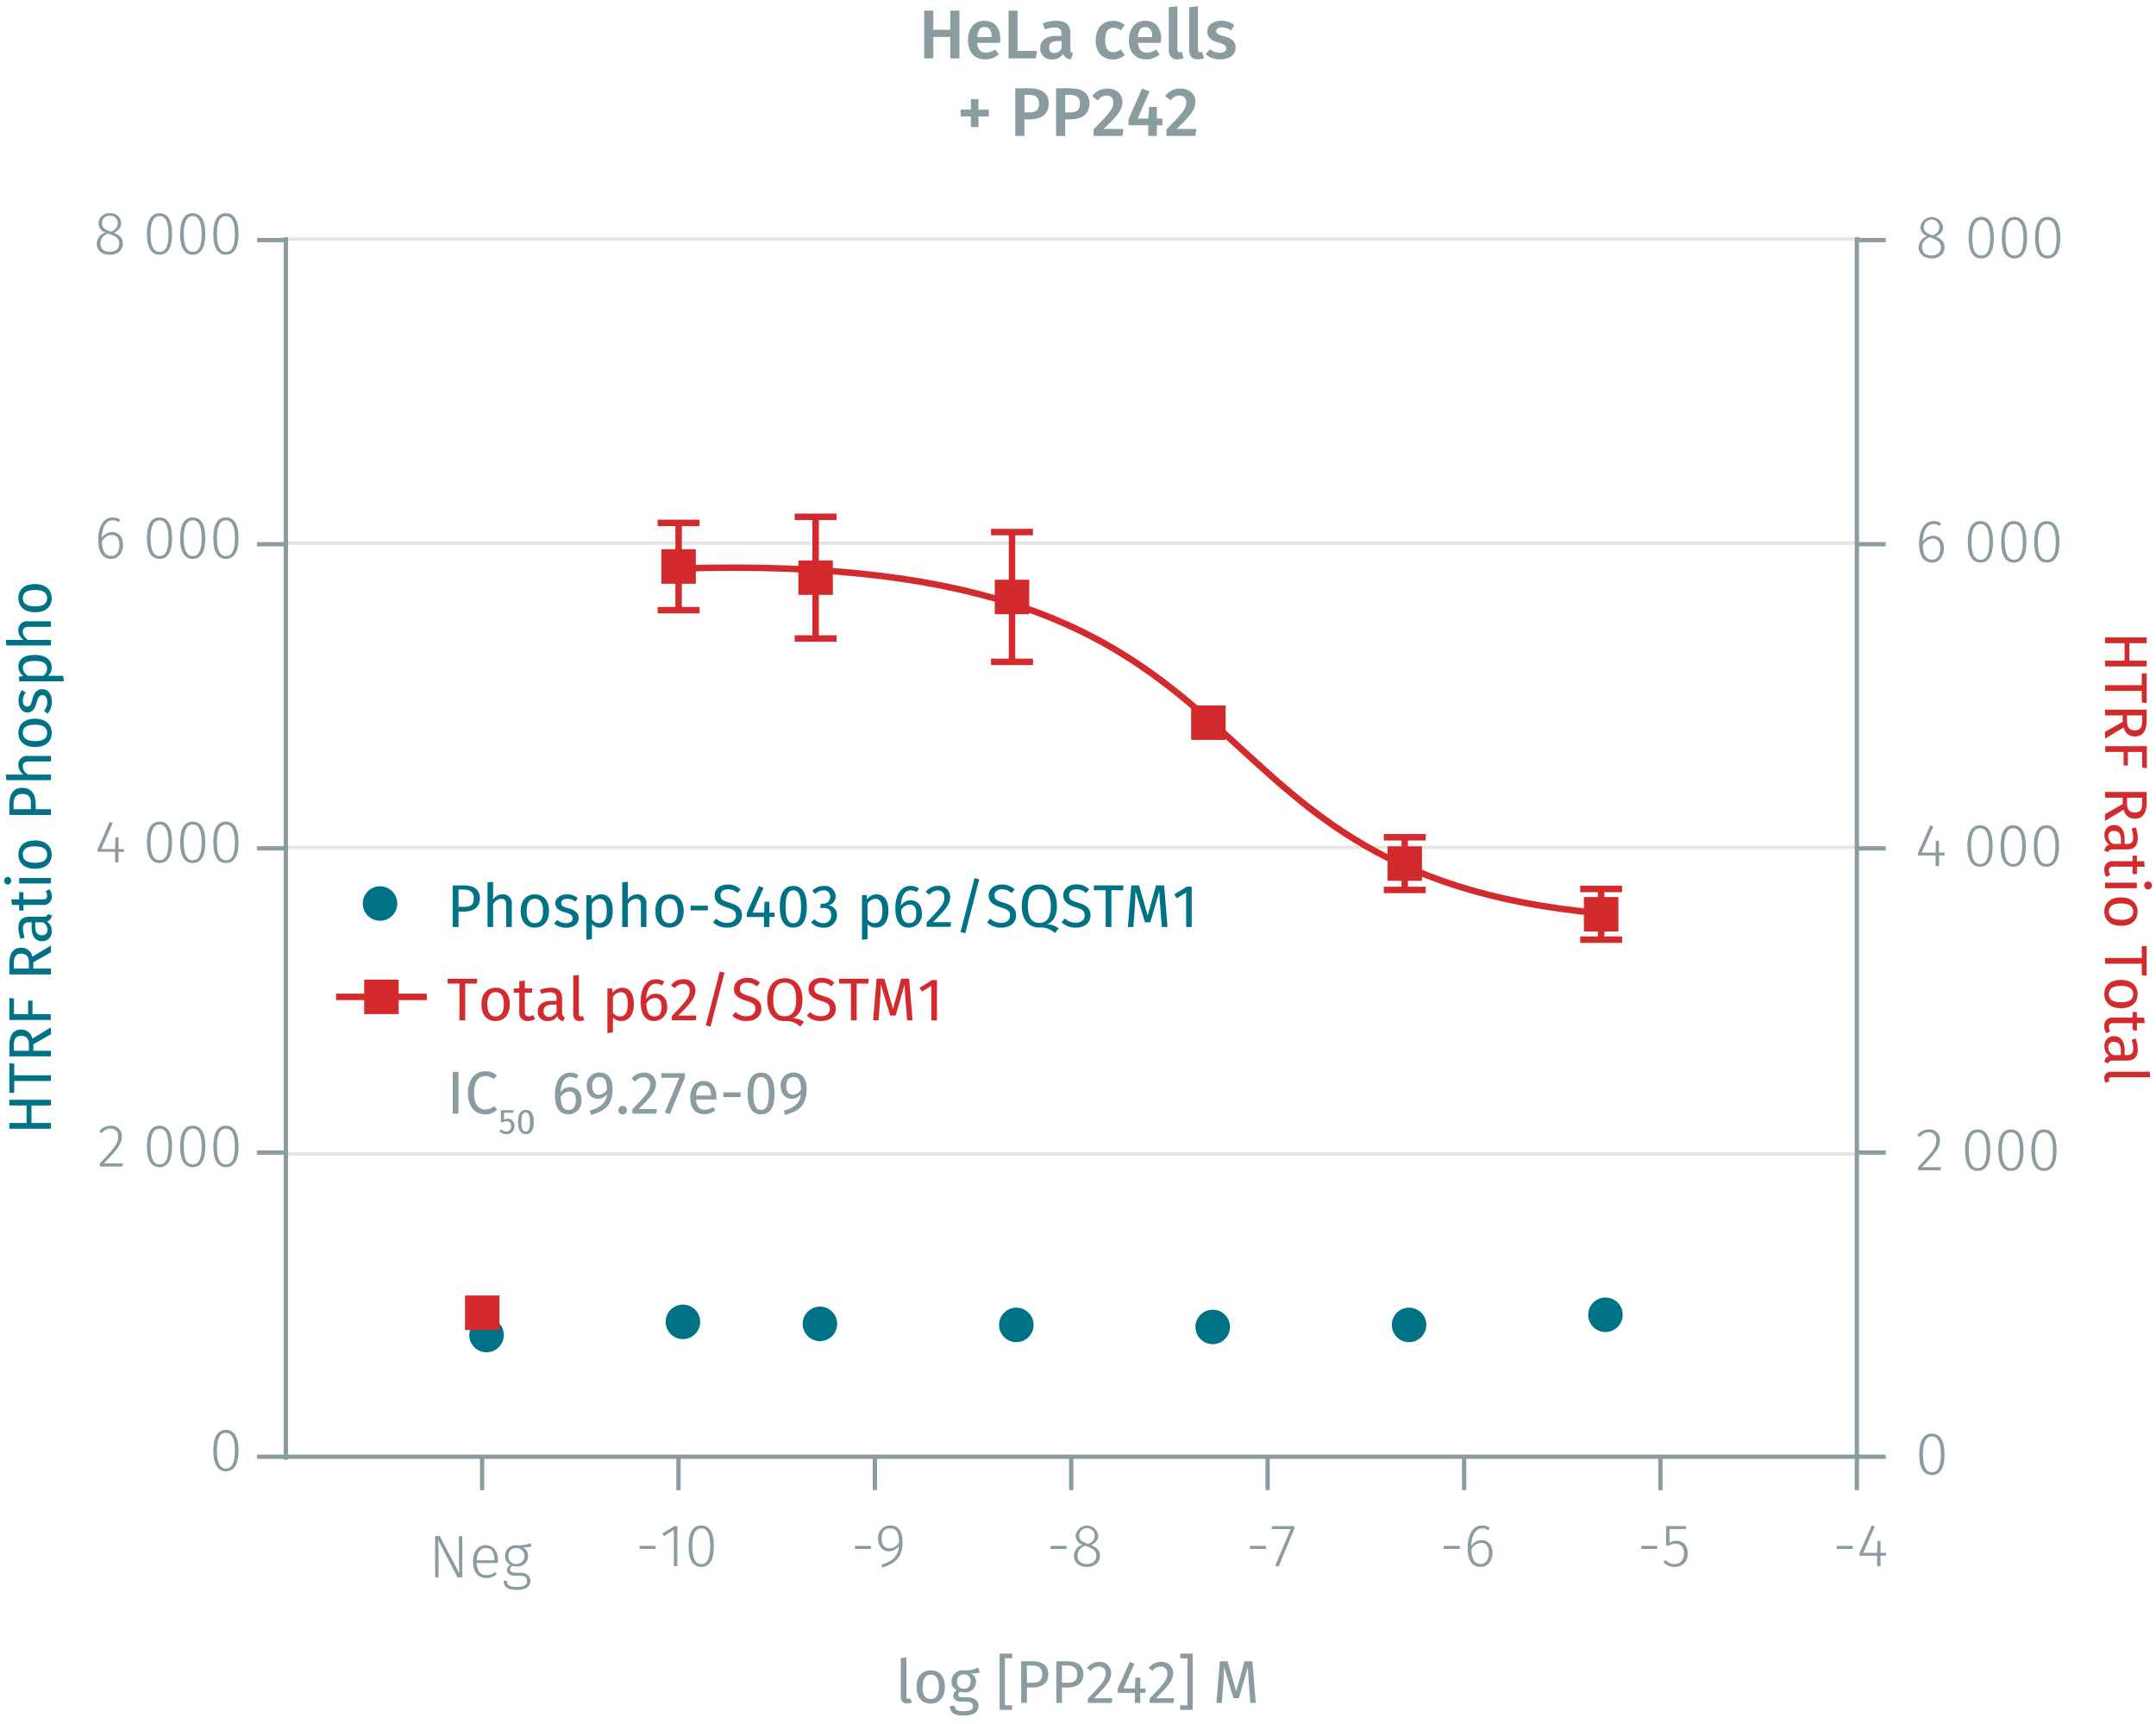 <svg id="Calque_1" data-name="Calque 1" xmlns="http://www.w3.org/2000/svg" xmlns:xlink="http://www.w3.org/1999/xlink" viewBox="0 0 500.05 399.84"><defs><symbol id="_9-dark-red-square" data-name="9-dark-red-square" viewBox="0 0 8 8"><polyline points="0 0 0 8 8 8 8 0 0 0" fill="#d32a2e" fill-rule="evenodd"/></symbol><symbol id="_1-deep-blue-circle" data-name="1-deep-blue-circle" viewBox="0 0 8 8"><path d="M8,4A4,4,0,0,1,4,8,4,4,0,1,1,8,4" fill="#007286" fill-rule="evenodd"/></symbol></defs><title>assay-validation</title><line x1="65.83" y1="267.61" x2="430.27" y2="267.61" fill="none" stroke="#e5e5e5" stroke-miterlimit="10" stroke-width="0.75"/><line x1="65.83" y1="196.5" x2="430.27" y2="196.5" fill="none" stroke="#e5e5e5" stroke-miterlimit="10" stroke-width="0.75"/><line x1="65.83" y1="125.98" x2="430.27" y2="125.98" fill="none" stroke="#e5e5e5" stroke-miterlimit="10" stroke-width="0.75"/><line x1="65.83" y1="55.46" x2="430.27" y2="55.46" fill="none" stroke="#e5e5e5" stroke-miterlimit="10" stroke-width="0.75"/><path d="M152.06,358.53v.7h-3.71v-.7Z" fill="#8b9ca0"/><path d="M156.29,363.26v-8.42l-2.3,1.43-.38-.6,2.79-1.73h.7v9.32Z" fill="#8b9ca0"/><path d="M165.57,358.61c0,3.15-1,4.8-2.93,4.8s-2.93-1.66-2.93-4.81,1-4.81,2.93-4.81S165.57,355.44,165.57,358.61Zm-5,0c0,2.87.75,4.14,2.09,4.14s2.07-1.26,2.07-4.13-.72-4.15-2.07-4.15S160.55,355.72,160.55,358.6Z" fill="#8b9ca0"/><path d="M202,358.53v.7h-3.71v-.7Z" fill="#8b9ca0"/><path d="M209.32,357.54c0,3.69-1.59,5-4.68,6l-.21-.63c2.43-.75,3.93-1.94,4.07-4.42a2.76,2.76,0,0,1-2.3,1.31c-1.44,0-2.54-1.13-2.54-3a2.8,2.8,0,0,1,2.83-3C208.43,353.79,209.32,355.23,209.32,357.54Zm-.82.17c0-2.2-.58-3.25-2-3.25s-2,.86-2,2.4.73,2.25,1.84,2.25A2.58,2.58,0,0,0,208.5,357.71Z" fill="#8b9ca0"/><path d="M247.38,358.53v.7h-3.71v-.7Z" fill="#8b9ca0"/><path d="M255.12,360.84c0,1.55-1.26,2.57-3.05,2.57s-3-1.05-3-2.56a2.73,2.73,0,0,1,2-2.59,2.2,2.2,0,0,1-1.59-2.14,2.65,2.65,0,0,1,5.25,0c0,1-.55,1.64-1.68,2.23C254.44,358.89,255.12,359.59,255.12,360.84Zm-.85,0c0-1.14-.61-1.6-2.08-2.15l-.47-.18a2.36,2.36,0,0,0-1.8,2.34c0,1.22.87,1.88,2.16,1.88S254.27,362,254.27,360.84Zm-2.26-2.9.44.15c1-.55,1.47-1.09,1.47-2a1.82,1.82,0,0,0-3.63,0C250.29,357,250.77,357.47,252,357.94Z" fill="#8b9ca0"/><path d="M293.63,358.53v.7h-3.71v-.7Z" fill="#8b9ca0"/><path d="M296.53,363.37l-.76-.25,3.59-8.49H295v-.69h5.2v.64Z" fill="#8b9ca0"/><path d="M338.57,358.53v.7h-3.71v-.7Z" fill="#8b9ca0"/><path d="M346.15,360.12c0,2.05-1.18,3.29-2.75,3.29-2.17,0-3-1.9-3-4.35,0-3.25,1.28-5.27,3.37-5.27a2.88,2.88,0,0,1,1.73.55l-.35.56a2.47,2.47,0,0,0-1.4-.44c-1.55,0-2.46,1.71-2.52,4.11a2.85,2.85,0,0,1,2.4-1.38C345,357.19,346.15,358.13,346.15,360.12Zm-.83,0c0-1.62-.76-2.28-1.77-2.28a2.68,2.68,0,0,0-2.28,1.54c.06,2.07.64,3.33,2.13,3.33C344.66,362.74,345.32,361.66,345.32,360.15Z" fill="#8b9ca0"/><path d="M384.37,358.53v.7h-3.71v-.7Z" fill="#8b9ca0"/><path d="M387.21,354.62v3.18a3.1,3.1,0,0,1,1.6-.44c1.6,0,2.62,1.09,2.62,2.9a2.91,2.91,0,0,1-3,3.15,3.45,3.45,0,0,1-2.63-1.12l.52-.49a2.65,2.65,0,0,0,2.11.93c1.32,0,2.15-1,2.15-2.48s-.82-2.23-1.95-2.23a2.82,2.82,0,0,0-1.56.45h-.64v-4.53h4.69l-.12.68Z" fill="#8b9ca0"/><path d="M429.7,358.53v.7H426v-.7Z" fill="#8b9ca0"/><path d="M436.16,360.81v2.45h-.8v-2.45h-4.08v-.6l2.85-6.42.68.28-2.66,6.07h3.21l.1-2.74h.7v2.74h1.26v.67Z" fill="#8b9ca0"/><path d="M430.67,337.85v7.76m-45.55-7.76v7.76m-45.54-7.76v7.76M294,337.85v7.76m-45.55-7.76v7.76m-45.54-7.76v7.76m-45.55-7.76v7.76m-45.54-7.76v7.76m-46.16-7.76H431.28" fill="none" stroke="#8b9ca0" stroke-miterlimit="10"/><path d="M55.32,336.44c0,3.15-1,4.8-2.92,4.8s-2.93-1.66-2.93-4.82,1-4.8,2.93-4.8S55.32,333.27,55.32,336.44Zm-5,0c0,2.88.74,4.15,2.09,4.15s2.07-1.26,2.07-4.13-.73-4.15-2.07-4.15S50.31,333.55,50.31,336.42Z" fill="#8b9ca0"/><path d="M28.25,263.53c0,1.85-1,3-4.16,6.3H28.5l-.11.72H23.14v-.69c3.46-3.68,4.27-4.65,4.27-6.29a1.68,1.68,0,0,0-1.77-1.81,2.51,2.51,0,0,0-2.07,1.07l-.58-.42a3.27,3.27,0,0,1,2.69-1.33A2.38,2.38,0,0,1,28.25,263.53Z" fill="#8b9ca0"/><path d="M39.92,265.9c0,3.15-1,4.8-2.92,4.8s-2.93-1.67-2.93-4.82,1-4.8,2.93-4.8S39.92,262.73,39.92,265.9Zm-5,0c0,2.87.74,4.15,2.09,4.15s2.07-1.26,2.07-4.13-.73-4.15-2.07-4.15S34.91,263,34.91,265.88Z" fill="#8b9ca0"/><path d="M47.62,265.9c0,3.15-1,4.8-2.92,4.8s-2.93-1.67-2.93-4.82,1-4.8,2.93-4.8S47.62,262.73,47.62,265.9Zm-5,0c0,2.87.74,4.15,2.09,4.15s2.07-1.26,2.07-4.13-.73-4.15-2.07-4.15S42.61,263,42.61,265.88Z" fill="#8b9ca0"/><path d="M55.32,265.9c0,3.15-1,4.8-2.92,4.8s-2.93-1.67-2.93-4.82,1-4.8,2.93-4.8S55.32,262.73,55.32,265.9Zm-5,0c0,2.87.74,4.15,2.09,4.15s2.07-1.26,2.07-4.13-.73-4.15-2.07-4.15S50.31,263,50.31,265.88Z" fill="#8b9ca0"/><path d="M27.49,197.55V200h-.8v-2.46H22.62V197l2.84-6.41.69.28-2.66,6.06h3.2l.1-2.73h.7v2.73h1.26v.67Z" fill="#8b9ca0"/><path d="M39.92,195.36c0,3.15-1,4.8-2.92,4.8s-2.93-1.67-2.93-4.82,1-4.8,2.93-4.8S39.92,192.19,39.92,195.36Zm-5,0c0,2.87.74,4.15,2.09,4.15s2.07-1.26,2.07-4.13-.73-4.15-2.07-4.15S34.91,192.47,34.91,195.34Z" fill="#8b9ca0"/><path d="M47.62,195.36c0,3.15-1,4.8-2.92,4.8s-2.93-1.67-2.93-4.82,1-4.8,2.93-4.8S47.62,192.19,47.62,195.36Zm-5,0c0,2.87.74,4.15,2.09,4.15s2.07-1.26,2.07-4.13-.73-4.15-2.07-4.15S42.61,192.47,42.61,195.34Z" fill="#8b9ca0"/><path d="M55.32,195.36c0,3.15-1,4.8-2.92,4.8s-2.93-1.67-2.93-4.82,1-4.8,2.93-4.8S55.32,192.19,55.32,195.36Zm-5,0c0,2.87.74,4.15,2.09,4.15s2.07-1.26,2.07-4.13-.73-4.15-2.07-4.15S50.31,192.47,50.31,195.34Z" fill="#8b9ca0"/><path d="M28.53,126.33c0,2-1.18,3.29-2.75,3.29-2.17,0-3-1.91-3-4.36,0-3.25,1.27-5.27,3.36-5.27a2.91,2.91,0,0,1,1.74.55l-.35.56a2.49,2.49,0,0,0-1.4-.43c-1.56,0-2.47,1.71-2.53,4.1a2.87,2.87,0,0,1,2.4-1.37C27.39,123.4,28.53,124.34,28.53,126.33Zm-.83,0c0-1.62-.75-2.28-1.76-2.28a2.71,2.71,0,0,0-2.29,1.54c.06,2.07.65,3.34,2.13,3.34C27,129,27.7,127.87,27.7,126.35Z" fill="#8b9ca0"/><path d="M39.92,124.81c0,3.15-1,4.81-2.92,4.81s-2.93-1.67-2.93-4.82S35.08,120,37,120,39.92,121.65,39.92,124.81Zm-5,0c0,2.87.74,4.15,2.09,4.15s2.07-1.27,2.07-4.14-.73-4.14-2.07-4.14S34.91,121.93,34.91,124.8Z" fill="#8b9ca0"/><path d="M47.62,124.81c0,3.15-1,4.81-2.92,4.81s-2.93-1.67-2.93-4.82,1-4.81,2.93-4.81S47.62,121.65,47.62,124.81Zm-5,0c0,2.87.74,4.15,2.09,4.15s2.07-1.27,2.07-4.14-.73-4.14-2.07-4.14S42.61,121.93,42.61,124.8Z" fill="#8b9ca0"/><path d="M55.32,124.81c0,3.15-1,4.81-2.92,4.81s-2.93-1.67-2.93-4.82,1-4.81,2.93-4.81S55.32,121.65,55.32,124.81Zm-5,0c0,2.87.74,4.15,2.09,4.15s2.07-1.27,2.07-4.14-.73-4.14-2.07-4.14S50.31,121.93,50.31,124.8Z" fill="#8b9ca0"/><path d="M28.5,56.5c0,1.55-1.26,2.58-3.05,2.58s-3-1-3-2.57a2.74,2.74,0,0,1,2-2.59,2.2,2.2,0,0,1-1.59-2.14,2.41,2.41,0,0,1,2.61-2.33,2.39,2.39,0,0,1,2.64,2.31c0,1-.55,1.64-1.68,2.23C27.81,54.55,28.5,55.25,28.5,56.5Zm-.85,0c0-1.14-.61-1.6-2.08-2.14l-.47-.19a2.36,2.36,0,0,0-1.8,2.34c0,1.22.87,1.88,2.16,1.88S27.65,57.7,27.65,56.5Zm-2.26-2.9.43.15c1-.54,1.48-1.09,1.48-2a1.64,1.64,0,0,0-1.83-1.69,1.64,1.64,0,0,0-1.8,1.69C23.67,52.7,24.14,53.14,25.39,53.6Z" fill="#8b9ca0"/><path d="M39.92,54.27c0,3.15-1,4.81-2.92,4.81s-2.93-1.67-2.93-4.82,1-4.81,2.93-4.81S39.92,51.11,39.92,54.27Zm-5,0c0,2.87.74,4.14,2.09,4.14s2.07-1.26,2.07-4.13-.73-4.15-2.07-4.15S34.91,51.39,34.91,54.26Z" fill="#8b9ca0"/><path d="M47.62,54.27c0,3.15-1,4.81-2.92,4.81s-2.93-1.67-2.93-4.82,1-4.81,2.93-4.81S47.62,51.11,47.62,54.27Zm-5,0c0,2.87.74,4.14,2.09,4.14s2.07-1.26,2.07-4.13S46,50.12,44.7,50.12,42.61,51.39,42.61,54.26Z" fill="#8b9ca0"/><path d="M55.32,54.27c0,3.15-1,4.81-2.92,4.81s-2.93-1.67-2.93-4.82,1-4.81,2.93-4.81S55.32,51.11,55.32,54.27Zm-5,0c0,2.87.74,4.14,2.09,4.14s2.07-1.26,2.07-4.13-.73-4.15-2.07-4.15S50.31,51.39,50.31,54.26Z" fill="#8b9ca0"/><path d="M66.3,55.68H59.62m6.68,70.54H59.62m6.68,70.54H59.62m6.68,70.55H59.62m6.68,70.54H59.62m6.68.7V55" fill="none" stroke="#8b9ca0" stroke-miterlimit="10"/><path d="M451,337.3c0,3.15-1,4.8-2.93,4.8s-2.93-1.66-2.93-4.82,1-4.8,2.93-4.8S451,334.13,451,337.3Zm-5,0c0,2.88.75,4.15,2.09,4.15s2.07-1.26,2.07-4.13-.72-4.15-2.07-4.15S446,334.41,446,337.28Z" fill="#8b9ca0"/><path d="M449.94,264.39c0,1.85-1,3-4.16,6.3h4.41l-.11.72h-5.25v-.69c3.46-3.68,4.27-4.65,4.27-6.29a1.68,1.68,0,0,0-1.76-1.81,2.52,2.52,0,0,0-2.08,1.07l-.57-.42a3.26,3.26,0,0,1,2.69-1.33A2.37,2.37,0,0,1,449.94,264.39Z" fill="#8b9ca0"/><path d="M461.62,266.76c0,3.15-1,4.8-2.93,4.8s-2.93-1.66-2.93-4.82,1-4.8,2.93-4.8S461.62,263.59,461.62,266.76Zm-5,0c0,2.88.75,4.15,2.09,4.15s2.07-1.26,2.07-4.13-.72-4.15-2.07-4.15S456.6,263.87,456.6,266.74Z" fill="#8b9ca0"/><path d="M469.32,266.76c0,3.15-1,4.8-2.93,4.8s-2.93-1.66-2.93-4.82,1-4.8,2.93-4.8S469.32,263.59,469.32,266.76Zm-5,0c0,2.88.75,4.15,2.09,4.15s2.07-1.26,2.07-4.13-.72-4.15-2.07-4.15S464.3,263.87,464.3,266.74Z" fill="#8b9ca0"/><path d="M477,266.76c0,3.15-1,4.8-2.93,4.8s-2.93-1.66-2.93-4.82,1-4.8,2.93-4.8S477,263.59,477,266.76Zm-5,0c0,2.88.75,4.15,2.09,4.15s2.07-1.26,2.07-4.13-.72-4.15-2.07-4.15S472,263.87,472,266.74Z" fill="#8b9ca0"/><path d="M449.73,198.41v2.46h-.79v-2.46h-4.08v-.6l2.84-6.41.69.28-2.66,6.06h3.21L449,195h.7v2.73H451v.67Z" fill="#8b9ca0"/><path d="M462.17,196.22c0,3.15-1,4.8-2.93,4.8s-2.93-1.67-2.93-4.82,1-4.8,2.93-4.8S462.17,193.05,462.17,196.22Zm-5,0c0,2.87.74,4.15,2.09,4.15s2.07-1.26,2.07-4.13-.73-4.15-2.07-4.15S457.15,193.33,457.15,196.2Z" fill="#8b9ca0"/><path d="M469.86,196.22c0,3.15-1,4.8-2.92,4.8S464,199.35,464,196.2s1-4.8,2.93-4.8S469.86,193.05,469.86,196.22Zm-5,0c0,2.87.74,4.15,2.09,4.15s2.07-1.26,2.07-4.13-.73-4.15-2.07-4.15S464.85,193.33,464.85,196.2Z" fill="#8b9ca0"/><path d="M477.56,196.22c0,3.15-1,4.8-2.92,4.8s-2.93-1.67-2.93-4.82,1-4.8,2.93-4.8S477.56,193.05,477.56,196.22Zm-5,0c0,2.87.74,4.15,2.09,4.15s2.07-1.26,2.07-4.13-.73-4.15-2.07-4.15S472.55,193.33,472.55,196.2Z" fill="#8b9ca0"/><path d="M450.85,127.19c0,2-1.17,3.29-2.74,3.29-2.17,0-3-1.91-3-4.36,0-3.25,1.28-5.27,3.36-5.27a2.89,2.89,0,0,1,1.74.55l-.35.56a2.46,2.46,0,0,0-1.4-.43c-1.55,0-2.47,1.71-2.52,4.1a2.86,2.86,0,0,1,2.39-1.37C449.72,124.26,450.85,125.2,450.85,127.19Zm-.82,0c0-1.62-.76-2.28-1.77-2.28a2.7,2.7,0,0,0-2.28,1.54c0,2.07.64,3.33,2.13,3.33C449.37,129.8,450,128.73,450,127.21Z" fill="#8b9ca0"/><path d="M462.25,125.67c0,3.15-1,4.81-2.93,4.81s-2.92-1.67-2.92-4.82,1-4.81,2.92-4.81S462.25,122.51,462.25,125.67Zm-5,0c0,2.87.75,4.14,2.09,4.14s2.08-1.26,2.08-4.13-.73-4.14-2.08-4.14S457.23,122.79,457.23,125.66Z" fill="#8b9ca0"/><path d="M470,125.67c0,3.15-1,4.81-2.93,4.81s-2.93-1.67-2.93-4.82,1-4.81,2.93-4.81S470,122.51,470,125.67Zm-5,0c0,2.87.75,4.14,2.09,4.14s2.07-1.26,2.07-4.13-.72-4.14-2.07-4.14S464.93,122.79,464.93,125.66Z" fill="#8b9ca0"/><path d="M477.65,125.67c0,3.15-1,4.81-2.93,4.81s-2.93-1.67-2.93-4.82,1-4.81,2.93-4.81S477.65,122.51,477.65,125.67Zm-5,0c0,2.87.75,4.14,2.09,4.14s2.07-1.26,2.07-4.13-.72-4.14-2.07-4.14S472.63,122.79,472.63,125.66Z" fill="#8b9ca0"/><path d="M451,57.36c0,1.55-1.26,2.58-3,2.58s-3-1.06-3-2.57a2.73,2.73,0,0,1,2-2.59,2.2,2.2,0,0,1-1.59-2.14,2.65,2.65,0,0,1,5.25,0c0,1-.55,1.64-1.68,2.23C450.34,55.41,451,56.11,451,57.36Zm-.85,0c0-1.14-.61-1.6-2.08-2.15l-.47-.18a2.36,2.36,0,0,0-1.8,2.34c0,1.22.87,1.88,2.16,1.88S450.17,58.56,450.17,57.36Zm-2.26-2.9.44.15c1-.54,1.47-1.09,1.47-2a1.82,1.82,0,0,0-3.63,0C446.19,53.56,446.67,54,447.91,54.46Z" fill="#8b9ca0"/><path d="M462.44,55.13c0,3.15-1,4.81-2.92,4.81s-2.93-1.67-2.93-4.82,1-4.81,2.93-4.81S462.44,52,462.44,55.13Zm-5,0c0,2.87.74,4.14,2.09,4.14s2.07-1.26,2.07-4.13S460.86,51,459.52,51,457.43,52.24,457.43,55.12Z" fill="#8b9ca0"/><path d="M470.15,55.13c0,3.15-1,4.81-2.93,4.81s-2.93-1.67-2.93-4.82,1-4.81,2.93-4.81S470.15,52,470.15,55.13Zm-5,0c0,2.87.74,4.14,2.09,4.14s2.07-1.26,2.07-4.13S468.56,51,467.22,51,465.13,52.24,465.13,55.12Z" fill="#8b9ca0"/><path d="M477.85,55.13c0,3.15-1,4.81-2.93,4.81S472,58.27,472,55.12s1-4.81,2.93-4.81S477.85,52,477.85,55.13Zm-5,0c0,2.87.74,4.14,2.09,4.14S477,58,477,55.13,476.26,51,474.92,51,472.83,52.24,472.83,55.12Z" fill="#8b9ca0"/><path d="M430.67,55.68h6.68m-6.68,70.54h6.68m-6.68,70.54h6.68m-6.68,70.55h6.68m-6.68,70.54h6.68m-6.68.7V55" fill="none" stroke="#8b9ca0" stroke-miterlimit="10"/><line x1="157.39" y1="121.28" x2="157.39" y2="131.39" fill="none" stroke="#d32a2e" stroke-miterlimit="10" stroke-width="1.5"/><line x1="157.39" y1="131.39" x2="157.39" y2="141.51" fill="none" stroke="#d32a2e" stroke-miterlimit="10" stroke-width="1.5"/><line x1="152.53" y1="121.28" x2="162.25" y2="121.28" fill="none" stroke="#d32a2e" stroke-miterlimit="10" stroke-width="1.5"/><line x1="152.53" y1="141.51" x2="162.25" y2="141.51" fill="none" stroke="#d32a2e" stroke-miterlimit="10" stroke-width="1.5"/><line x1="189.17" y1="119.87" x2="189.17" y2="133.98" fill="none" stroke="#d32a2e" stroke-miterlimit="10" stroke-width="1.5"/><line x1="189.17" y1="133.98" x2="189.17" y2="148.09" fill="none" stroke="#d32a2e" stroke-miterlimit="10" stroke-width="1.5"/><line x1="184.31" y1="119.87" x2="194.03" y2="119.87" fill="none" stroke="#d32a2e" stroke-miterlimit="10" stroke-width="1.5"/><line x1="184.31" y1="148.09" x2="194.03" y2="148.09" fill="none" stroke="#d32a2e" stroke-miterlimit="10" stroke-width="1.5"/><line x1="234.72" y1="123.4" x2="234.72" y2="138.45" fill="none" stroke="#d32a2e" stroke-miterlimit="10" stroke-width="1.5"/><line x1="234.72" y1="138.45" x2="234.72" y2="153.5" fill="none" stroke="#d32a2e" stroke-miterlimit="10" stroke-width="1.5"/><line x1="229.86" y1="123.4" x2="239.58" y2="123.4" fill="none" stroke="#d32a2e" stroke-miterlimit="10" stroke-width="1.5"/><line x1="229.86" y1="153.5" x2="239.58" y2="153.5" fill="none" stroke="#d32a2e" stroke-miterlimit="10" stroke-width="1.5"/><line x1="325.81" y1="194.18" x2="325.81" y2="200.29" fill="none" stroke="#d32a2e" stroke-miterlimit="10" stroke-width="1.5"/><line x1="325.81" y1="200.29" x2="325.81" y2="206.4" fill="none" stroke="#d32a2e" stroke-miterlimit="10" stroke-width="1.5"/><line x1="320.95" y1="194.18" x2="330.67" y2="194.18" fill="none" stroke="#d32a2e" stroke-miterlimit="10" stroke-width="1.5"/><line x1="320.95" y1="206.4" x2="330.67" y2="206.4" fill="none" stroke="#d32a2e" stroke-miterlimit="10" stroke-width="1.5"/><line x1="371.36" y1="206.17" x2="371.36" y2="212.05" fill="none" stroke="#d32a2e" stroke-miterlimit="10" stroke-width="1.5"/><line x1="371.36" y1="212.05" x2="371.36" y2="217.93" fill="none" stroke="#d32a2e" stroke-miterlimit="10" stroke-width="1.5"/><line x1="366.5" y1="206.17" x2="376.22" y2="206.17" fill="none" stroke="#d32a2e" stroke-miterlimit="10" stroke-width="1.5"/><line x1="366.5" y1="217.93" x2="376.22" y2="217.93" fill="none" stroke="#d32a2e" stroke-miterlimit="10" stroke-width="1.5"/><path d="M157.39,131.86c146.67-4.61,108.93,70.42,213.77,79.95" fill="none" stroke="#d32a2e" stroke-miterlimit="10" stroke-width="1.5"/><path d="M216.46,8.58v4.95h-2.11V2.47h2.11V6.9h3.94V2.47h2.13V13.53H220.4V8.58Z" fill="#8b9ca0"/><path d="M231.93,9.93h-5.31c.14,1.72,1,2.28,2.08,2.28a3.51,3.51,0,0,0,2.11-.75l.85,1.17a4.87,4.87,0,0,1-3.14,1.14c-2.62,0-4-1.75-4-4.42s1.36-4.53,3.76-4.53S232,6.42,232,9.09C232,9.37,232,9.7,231.93,9.93ZM230,8.5c0-1.39-.5-2.22-1.65-2.22-1,0-1.57.64-1.68,2.32H230Z" fill="#8b9ca0"/><path d="M240.48,11.8l-.24,1.73h-6.31V2.47H236V11.8Z" fill="#8b9ca0"/><path d="M248.86,12.37l-.43,1.37a2,2,0,0,1-1.87-1.24A2.88,2.88,0,0,1,244,13.77a2.51,2.51,0,0,1-2.74-2.61c0-1.84,1.39-2.83,3.86-2.83h1.06V7.84c0-1.1-.5-1.47-1.59-1.47a7.49,7.49,0,0,0-2.24.45l-.48-1.39A8.73,8.73,0,0,1,245,4.82c2.26,0,3.25,1,3.25,2.91v3.56C248.22,12,248.45,12.21,248.86,12.37Zm-2.65-1.13V9.53h-.85c-1.33,0-2,.48-2,1.47a1.12,1.12,0,0,0,1.2,1.28A1.83,1.83,0,0,0,246.21,11.24Z" fill="#8b9ca0"/><path d="M260.86,5.81l-.93,1.25a2.55,2.55,0,0,0-1.69-.62c-1.19,0-1.91.86-1.91,2.89s.75,2.77,1.91,2.77a2.6,2.6,0,0,0,1.68-.65l.94,1.34a4.2,4.2,0,0,1-2.73,1c-2.45,0-4-1.7-4-4.4s1.52-4.55,4-4.55A3.93,3.93,0,0,1,260.86,5.81Z" fill="#8b9ca0"/><path d="M269.25,9.93h-5.32c.15,1.72,1,2.28,2.08,2.28a3.54,3.54,0,0,0,2.12-.75l.84,1.17a4.86,4.86,0,0,1-3.13,1.14c-2.63,0-4-1.75-4-4.42s1.36-4.53,3.76-4.53,3.73,1.6,3.73,4.27C269.29,9.37,269.26,9.7,269.25,9.93Zm-2-1.43c0-1.39-.49-2.22-1.65-2.22-1,0-1.57.64-1.68,2.32h3.33Z" fill="#8b9ca0"/><path d="M273.63,12.12a1.56,1.56,0,0,0,.48-.08l.43,1.44a3.76,3.76,0,0,1-1.46.29c-1.26,0-2-.75-2-2.16V1.67l2-.23v10C273.15,11.93,273.29,12.12,273.63,12.12Z" fill="#8b9ca0"/><path d="M278.35,12.12a1.56,1.56,0,0,0,.48-.08l.43,1.44a3.76,3.76,0,0,1-1.46.29c-1.26,0-2-.75-2-2.16V1.67l2.05-.23v10C277.87,11.93,278,12.12,278.35,12.12Z" fill="#8b9ca0"/><path d="M286.3,5.83l-.8,1.23a3.64,3.64,0,0,0-2.08-.72c-.86,0-1.33.34-1.33.85s.34.81,1.78,1.22c1.73.46,2.7,1.16,2.7,2.67,0,1.76-1.63,2.69-3.57,2.69a5,5,0,0,1-3.37-1.2l1-1.17a3.66,3.66,0,0,0,2.27.85c.93,0,1.52-.4,1.52-1s-.34-1-1.92-1.4C280.79,9.37,280,8.53,280,7.28c0-1.4,1.29-2.46,3.26-2.46A4.72,4.72,0,0,1,286.3,5.83Z" fill="#8b9ca0"/><path d="M229.33,25.41V27h-2.39v2.45h-1.76V27h-2.37V25.41h2.37V23h1.76v2.45Z" fill="#8b9ca0"/><path d="M243.23,24c0,2.54-1.84,3.68-4.34,3.68H237.6v3.86h-2.12V20.47h3.27C241.53,20.47,243.23,21.6,243.23,24ZM241,24c0-1.39-.85-2-2.29-2H237.6v4.06h1.13C240.14,26.08,241,25.6,241,24Z" fill="#8b9ca0"/><path d="M252.69,24c0,2.54-1.84,3.68-4.34,3.68h-1.3v3.86h-2.11V20.47h3.26C251,20.47,252.69,21.6,252.69,24Zm-2.21,0c0-1.39-.85-2-2.29-2h-1.14v4.06h1.14C249.6,26.08,250.48,25.6,250.48,24Z" fill="#8b9ca0"/><path d="M260.33,23.59c0,1.82-1,3.15-4.37,6.32h4.61l-.22,1.62h-6.71V30c3.68-3.74,4.58-4.75,4.58-6.27a1.45,1.45,0,0,0-1.55-1.57,2.51,2.51,0,0,0-2.07,1.14l-1.26-1a4.21,4.21,0,0,1,3.49-1.76C259.05,20.56,260.33,21.91,260.33,23.59Z" fill="#8b9ca0"/><path d="M268.32,29.06v2.47h-2V29.06h-4.58V27.65l3.14-7.1,1.74.65-2.75,6.29h2.46l.21-2.7h1.78v2.7h1.29v1.57Z" fill="#8b9ca0"/><path d="M277.25,23.59c0,1.82-1.05,3.15-4.37,6.32h4.6l-.22,1.62h-6.71V30c3.69-3.74,4.58-4.75,4.58-6.27a1.45,1.45,0,0,0-1.55-1.57,2.48,2.48,0,0,0-2.06,1.14l-1.27-1a4.21,4.21,0,0,1,3.49-1.76C276,20.56,277.25,21.91,277.25,23.59Z" fill="#8b9ca0"/><path d="M210.68,394a1.42,1.42,0,0,0,.48-.08l.33.89a2.46,2.46,0,0,1-1.09.26c-.94,0-1.47-.56-1.47-1.63v-8.89l1.29-.16v9C210.22,393.85,210.35,394,210.68,394Z" fill="#8b9ca0"/><path d="M219.15,391.24c0,2.28-1.2,3.87-3.29,3.87s-3.29-1.52-3.29-3.86,1.2-3.86,3.31-3.86S219.15,388.9,219.15,391.24Zm-5.19,0c0,1.92.67,2.82,1.9,2.82s1.91-.9,1.91-2.83-.67-2.82-1.89-2.82S214,389.32,214,391.25Z" fill="#8b9ca0"/><path d="M225.08,388.12a1.94,1.94,0,0,1,1.3,1.86,2.51,2.51,0,0,1-2.82,2.51,3,3,0,0,1-.94-.14.88.88,0,0,0-.36.68c0,.34.21.61,1,.61h1.17c1.52,0,2.52.86,2.52,2,0,1.43-1.17,2.24-3.46,2.24s-3.16-.74-3.16-2.24h1.16c0,.84.38,1.23,2,1.23s2.16-.4,2.16-1.15-.56-1.05-1.48-1.05H223c-1.31,0-1.9-.65-1.9-1.4a1.61,1.61,0,0,1,.81-1.3,2.11,2.11,0,0,1-1.24-2,2.62,2.62,0,0,1,2.84-2.58,6.35,6.35,0,0,0,3.37-.66l.38,1.16A7,7,0,0,1,225.08,388.12ZM222,390a1.49,1.49,0,0,0,1.56,1.66c1,0,1.55-.61,1.55-1.68a1.43,1.43,0,0,0-1.58-1.64A1.48,1.48,0,0,0,222,390Z" fill="#8b9ca0"/><path d="M233.07,384.59V395.5h1.68v1.06h-2.9V383.51h2.9v1.08Z" fill="#8b9ca0"/><path d="M243.14,388.27c0,2.21-1.62,3.12-3.74,3.12h-1.22v3.55h-1.33v-9.65h2.53C241.71,385.29,243.14,386.24,243.14,388.27Zm-1.42,0c0-1.44-.92-2-2.35-2h-1.19v4h1.16C240.77,390.34,241.72,389.92,241.72,388.28Z" fill="#8b9ca0"/><path d="M251.27,388.27c0,2.21-1.61,3.12-3.74,3.12h-1.22v3.55H245v-9.65h2.54C249.84,385.29,251.27,386.24,251.27,388.27Zm-1.41,0c0-1.44-.93-2-2.36-2h-1.19v4h1.16C248.9,390.34,249.86,389.92,249.86,388.28Z" fill="#8b9ca0"/><path d="M257.72,388c0,1.75-1.12,3-4,5.87H258l-.16,1.08h-5.53v-1c3.31-3.45,4.12-4.35,4.12-5.87a1.45,1.45,0,0,0-1.54-1.56,2.32,2.32,0,0,0-1.91,1l-.87-.67a3.47,3.47,0,0,1,2.85-1.41A2.57,2.57,0,0,1,257.72,388Z" fill="#8b9ca0"/><path d="M264.46,392.63v2.31h-1.25v-2.31h-4v-.93l2.82-6.27,1.08.45-2.54,5.72h2.66l.12-2.52h1.12v2.52h1.22v1Z" fill="#8b9ca0"/><path d="M272.1,388c0,1.75-1.12,3-4,5.87h4.22l-.16,1.08h-5.53v-1c3.3-3.45,4.12-4.35,4.12-5.87a1.45,1.45,0,0,0-1.54-1.56,2.31,2.31,0,0,0-1.91,1l-.87-.67a3.47,3.47,0,0,1,2.85-1.41A2.57,2.57,0,0,1,272.1,388Z" fill="#8b9ca0"/><path d="M273.72,396.56V395.5h1.68V384.59h-1.68v-1.08h2.9v13.05Z" fill="#8b9ca0"/><path d="M290,394.94l-.34-4.36c-.12-1.51-.22-3.14-.23-3.93l-2.09,7.2h-1.25l-2.2-7.22c0,1.14-.07,2.64-.18,4.05l-.32,4.26h-1.26l.8-9.65h1.79l2,7,1.93-7h1.81l.8,9.65Z" fill="#8b9ca0"/><path d="M7.3,260.45h4.52v1.34H2.17v-1.34h4v-4.06h-4v-1.33h9.65v1.33H7.3Z" fill="#007286"/><path d="M3.31,249.38h8.51v1.33H3.31v2.75H2.17v-6.89l1.14.13Z" fill="#007286"/><path d="M7.73,243.7h4.09V245H2.17v-2.54c0-2.41.93-3.67,2.73-3.67a2.52,2.52,0,0,1,2.59,2.09l4.33-2.61v1.59L7.73,242.2ZM4.9,240.24c-1.2,0-1.69.68-1.69,2.27v1.19h3.5v-1.35C6.71,241,6.21,240.24,4.9,240.24Z" fill="#007286"/><path d="M3.24,235.23H6.53v-3.15h1v3.15h4.24v1.33H2.17v-5.13l1.07.16Z" fill="#007286"/><path d="M7.73,224.64h4.09V226H2.17v-2.53c0-2.41.93-3.67,2.73-3.67a2.52,2.52,0,0,1,2.59,2.09l4.33-2.61v1.58l-4.09,2.31ZM4.9,221.18c-1.2,0-1.69.69-1.69,2.27v1.19h3.5V223.3C6.71,222,6.21,221.18,4.9,221.18Z" fill="#007286"/><path d="M11.09,212l.9.29a1.48,1.48,0,0,1-1.11,1.44,2.53,2.53,0,0,1,1.11,2.2,2.15,2.15,0,0,1-2.23,2.36c-1.58,0-2.43-1.2-2.43-3.25v-1.14H6.78c-1.06,0-1.46.52-1.46,1.54a6.41,6.41,0,0,0,.4,2l-.94.32a7.14,7.14,0,0,1-.51-2.55c0-1.78.91-2.59,2.45-2.59H10.1C10.74,212.6,11,212.36,11.09,212Zm-1.21,1.9H8.18v1c0,1.36.51,2,1.51,2A1.16,1.16,0,0,0,11,215.63,1.89,1.89,0,0,0,9.88,213.89Z" fill="#007286"/><path d="M12,207.88a1.85,1.85,0,0,1-2.1,2H5.44v1.29h-1v-1.29H2.77l-.15-1.28H4.44v-1.76l1,.14v1.62H9.83c.75,0,1.1-.24,1.1-.89a1.79,1.79,0,0,0-.33-1l.89-.49A2.85,2.85,0,0,1,12,207.88Z" fill="#007286"/><path d="M1.78,203.36a.91.91,0,0,1,0,1.81.91.91,0,0,1,0-1.81Zm10,1.54H4.44v-1.28h7.38Z" fill="#007286"/><path d="M8.12,194.91c2.29,0,3.87,1.2,3.87,3.29s-1.51,3.29-3.85,3.29-3.87-1.21-3.87-3.31S5.79,194.91,8.12,194.91Zm0,5.19c1.92,0,2.81-.67,2.81-1.9s-.89-1.91-2.83-1.91-2.81.67-2.81,1.89S6.21,200.1,8.14,200.1Z" fill="#007286"/><path d="M5.15,182.71c2.22,0,3.13,1.61,3.13,3.74v1.22h3.54V189H2.17v-2.54C2.17,184.14,3.12,182.71,5.15,182.71Zm0,1.42c-1.44,0-2,.92-2,2.35v1.19h4v-1.16C7.23,185.08,6.81,184.13,5.17,184.13Z" fill="#007286"/><path d="M6.53,175.32h5.29v1.29H6.71c-1.11,0-1.43.47-1.43,1.17a2.27,2.27,0,0,0,1.29,1.87h5.25v1.29H1.48l-.13-1.29H5.46a2.64,2.64,0,0,1-1.19-2.19A2,2,0,0,1,6.53,175.32Z" fill="#007286"/><path d="M8.12,166.68c2.29,0,3.87,1.21,3.87,3.29s-1.51,3.29-3.85,3.29-3.87-1.2-3.87-3.3S5.79,166.68,8.12,166.68Zm0,5.2c1.92,0,2.81-.67,2.81-1.91s-.89-1.9-2.83-1.9-2.81.67-2.81,1.89S6.21,171.88,8.14,171.88Z" fill="#007286"/><path d="M5.11,160.05l.86.56a3.08,3.08,0,0,0-.67,1.9c0,.84.37,1.36,1,1.36s.88-.39,1.19-1.58c.39-1.56,1-2.45,2.3-2.45,1.54,0,2.24,1.41,2.24,2.91a4.11,4.11,0,0,1-1,2.79l-.81-.72a3,3,0,0,0,.74-2c0-1-.43-1.59-1.07-1.59s-1.06.37-1.43,1.8c-.42,1.59-1.11,2.22-2.16,2.22s-2-1.13-2-2.66A3.92,3.92,0,0,1,5.11,160.05Z" fill="#007286"/><path d="M8.12,151.9c2.25,0,3.87,1,3.87,2.9a2.36,2.36,0,0,1-.84,1.93h3.5l.16,1.29H4.44v-1.11l1-.1a2.66,2.66,0,0,1-1.17-2.18C4.27,152.67,5.8,151.9,8.12,151.9Zm0,1.38c-1.91,0-2.82.56-2.82,1.67a2.25,2.25,0,0,0,1.14,1.78H10a1.89,1.89,0,0,0,.9-1.62C10.94,153.93,10.06,153.28,8.12,153.28Z" fill="#007286"/><path d="M6.53,144.09h5.29v1.28H6.71c-1.11,0-1.43.48-1.43,1.18a2.26,2.26,0,0,0,1.29,1.86h5.25v1.29H1.48l-.13-1.29H5.46a2.64,2.64,0,0,1-1.19-2.18A2,2,0,0,1,6.53,144.09Z" fill="#007286"/><path d="M8.12,135.45c2.29,0,3.87,1.2,3.87,3.29S10.48,142,8.14,142s-3.87-1.2-3.87-3.31S5.79,135.45,8.12,135.45Zm0,5.19c1.92,0,2.81-.67,2.81-1.9s-.89-1.91-2.83-1.91-2.81.68-2.81,1.89S6.21,140.64,8.14,140.64Z" fill="#007286"/><path d="M492.76,149.17h-4.53v-1.34h9.65v1.34h-4v4.06h4v1.33h-9.65v-1.33h4.53Z" fill="#d32a2e"/><path d="M496.75,160.24h-8.52v-1.33h8.52v-2.75h1.13v6.9l-1.13-.14Z" fill="#d32a2e"/><path d="M492.32,165.92h-4.09v-1.33h9.65v2.54c0,2.41-.92,3.67-2.73,3.67a2.52,2.52,0,0,1-2.59-2.09l-4.33,2.61v-1.59l4.09-2.31Zm2.83,3.46c1.21,0,1.7-.68,1.7-2.27v-1.19h-3.51v1.35C493.34,168.61,493.85,169.38,495.15,169.38Z" fill="#d32a2e"/><path d="M496.82,174.39h-3.29v3.15h-1v-3.15h-4.25v-1.33h9.65v5.13l-1.06-.16Z" fill="#d32a2e"/><path d="M492.32,185h-4.09v-1.33h9.65v2.53c0,2.41-.92,3.67-2.73,3.67a2.52,2.52,0,0,1-2.59-2.09l-4.33,2.61v-1.58l4.09-2.31Zm2.83,3.46c1.21,0,1.7-.69,1.7-2.27V185h-3.51v1.34C493.34,187.67,493.85,188.44,495.15,188.44Z" fill="#d32a2e"/><path d="M489,197.64l-.9-.3a1.49,1.49,0,0,1,1.11-1.44,2.52,2.52,0,0,1-1.11-2.2,2.14,2.14,0,0,1,2.23-2.35c1.58,0,2.44,1.19,2.44,3.25v1.13h.54c1.07,0,1.46-.52,1.46-1.54a6.67,6.67,0,0,0-.39-2l.94-.32a7.34,7.34,0,0,1,.5,2.55c0,1.78-.91,2.59-2.45,2.59H490C489.31,197,489.1,197.26,489,197.64Zm1.22-1.91h1.69v-1c0-1.35-.5-2-1.51-2A1.16,1.16,0,0,0,489,194,1.9,1.9,0,0,0,490.18,195.73Z" fill="#d32a2e"/><path d="M488.06,201.74a1.85,1.85,0,0,1,2.1-2h4.46v-1.29h1v1.29h1.67l.15,1.28h-1.82v1.76l-1-.14V201h-4.4c-.74,0-1.09.24-1.09.89a1.85,1.85,0,0,0,.32,1l-.88.49A2.78,2.78,0,0,1,488.06,201.74Z" fill="#d32a2e"/><path d="M488.23,204.72h7.38V206h-7.38Zm10,1.54a.91.91,0,1,1,.89-.91A.87.87,0,0,1,498.27,206.26Z" fill="#d32a2e"/><path d="M491.93,214.72c-2.28,0-3.87-1.21-3.87-3.3s1.52-3.29,3.85-3.29,3.87,1.21,3.87,3.31S494.27,214.72,491.93,214.72Zm0-5.2c-1.91,0-2.81.67-2.81,1.9s.9,1.91,2.83,1.91,2.81-.67,2.81-1.89S493.85,209.52,491.91,209.52Z" fill="#d32a2e"/><path d="M496.75,223.51h-8.52v-1.33h8.52v-2.75h1.13v6.89l-1.13-.14Z" fill="#d32a2e"/><path d="M491.93,233.84c-2.28,0-3.87-1.2-3.87-3.29s1.52-3.29,3.85-3.29,3.87,1.2,3.87,3.3S494.27,233.84,491.93,233.84Zm0-5.2c-1.91,0-2.81.68-2.81,1.91s.9,1.9,2.83,1.9,2.81-.67,2.81-1.89S493.85,228.64,491.91,228.64Z" fill="#d32a2e"/><path d="M488.06,238a1.85,1.85,0,0,1,2.1-2h4.46v-1.29h1v1.29h1.67l.15,1.29h-1.82v1.75l-1-.14v-1.61h-4.4c-.74,0-1.09.24-1.09.88a1.83,1.83,0,0,0,.32,1l-.88.49A2.78,2.78,0,0,1,488.06,238Z" fill="#d32a2e"/><path d="M489,246.61l-.9-.3a1.49,1.49,0,0,1,1.11-1.44,2.52,2.52,0,0,1-1.11-2.2,2.14,2.14,0,0,1,2.23-2.35c1.58,0,2.44,1.19,2.44,3.25v1.13h.54c1.07,0,1.46-.52,1.46-1.54a6.73,6.73,0,0,0-.39-2l.94-.32a7.34,7.34,0,0,1,.5,2.55c0,1.78-.91,2.59-2.45,2.59H490C489.31,246,489.1,246.23,489,246.61Zm1.22-1.91h1.69v-1c0-1.36-.5-2.05-1.51-2.05A1.16,1.16,0,0,0,489,243,1.9,1.9,0,0,0,490.18,244.7Z" fill="#d32a2e"/><path d="M489.13,250.32a1.36,1.36,0,0,0,.08.47l-.9.34a2.64,2.64,0,0,1-.25-1.1c0-.93.56-1.47,1.63-1.47h8.89l.16,1.29h-9C489.32,249.85,489.13,250,489.13,250.32Z" fill="#d32a2e"/><path d="M106.13,365.84l-4.53-8.67c.05.66.12,1.59.12,3.31v5.36h-.8v-9.59H102l4.55,8.67c0-.41-.11-1.6-.11-2.84v-5.83h.79v9.59Z" fill="#8b9ca0"/><path d="M115.44,362.5h-4.89c.1,2,1,2.81,2.28,2.81a3,3,0,0,0,2-.73l.38.52a3.63,3.63,0,0,1-2.4.9c-1.93,0-3.11-1.4-3.11-3.76s1.13-3.88,2.93-3.88,2.86,1.39,2.86,3.55C115.47,362.13,115.45,362.36,115.44,362.5Zm-.77-.84c0-1.6-.65-2.62-2-2.62-1.15,0-2,.84-2.09,2.83h4.12Z" fill="#8b9ca0"/><path d="M121.22,358.88a2,2,0,0,1,1.25,2,2.38,2.38,0,0,1-2.65,2.41,2.83,2.83,0,0,1-.95-.14,1,1,0,0,0-.56.84c0,.44.28.76,1.16.76h1.19c1.45,0,2.35.78,2.35,1.88,0,1.31-1,2.1-3.18,2.1s-3-.65-3-2.1h.75c0,1,.55,1.42,2.3,1.42s2.36-.51,2.36-1.38-.62-1.22-1.66-1.22h-1.19c-1.22,0-1.81-.59-1.81-1.29a1.54,1.54,0,0,1,.8-1.25,2.1,2.1,0,0,1-1.23-2.06,2.46,2.46,0,0,1,2.69-2.48,6.65,6.65,0,0,0,3.21-.47l.25.78A8.13,8.13,0,0,1,121.22,358.88Zm-3.28,2a1.71,1.71,0,0,0,1.85,1.85,1.85,1.85,0,1,0,0-3.7A1.7,1.7,0,0,0,117.94,360.84Z" fill="#8b9ca0"/><path d="M105,258.28v-9.65h1.34v9.65Z" fill="#8b9ca0"/><path d="M115.21,249.42l-.72.85a2.85,2.85,0,0,0-1.87-.71c-1.45,0-2.67,1-2.67,3.89s1.16,3.88,2.66,3.88a3.19,3.19,0,0,0,2-.81l.68.85a3.77,3.77,0,0,1-2.76,1.08c-2.34,0-4-1.75-4-5s1.82-5,4-5A3.77,3.77,0,0,1,115.21,249.42Z" fill="#8b9ca0"/><path d="M116.9,258.07v1.61a1.86,1.86,0,0,1,.87-.21,1.53,1.53,0,0,1,1.55,1.73,1.78,1.78,0,0,1-1.89,1.84,2.17,2.17,0,0,1-1.62-.69l.46-.44a1.48,1.48,0,0,0,1.15.52c.69,0,1.12-.45,1.12-1.25s-.43-1.13-1-1.13a1.61,1.61,0,0,0-.78.19h-.59v-2.75h3l-.11.58Z" fill="#8b9ca0"/><path d="M123.8,260.22c0,1.81-.61,2.82-1.83,2.82s-1.83-1-1.83-2.82.6-2.82,1.83-2.82S123.8,258.42,123.8,260.22Zm-2.88,0c0,1.61.36,2.23,1,2.23s1-.62,1-2.23-.36-2.22-1-2.22S120.92,258.62,120.92,260.22Z" fill="#8b9ca0"/><path d="M134.86,255.1a3.06,3.06,0,0,1-3,3.35c-2.29,0-3.15-1.87-3.15-4.56,0-3.07,1.33-5.12,3.54-5.12a3.31,3.31,0,0,1,1.93.58l-.5.85a2.82,2.82,0,0,0-1.44-.4c-1.36,0-2.18,1.41-2.24,3.55a2.64,2.64,0,0,1,2.25-1.23C133.64,252.12,134.86,253.1,134.86,255.1Zm-1.3.05c0-1.49-.63-2-1.51-2a2.43,2.43,0,0,0-2,1.29c.05,2.05.6,3,1.85,3C133,257.43,133.56,256.52,133.56,255.15Z" fill="#8b9ca0"/><path d="M142.07,252.41c0,3.88-1.54,5.19-5,6.18l-.29-1c2.35-.68,3.85-1.76,4-3.87a2.48,2.48,0,0,1-2.1,1.12c-1.46,0-2.59-1.15-2.59-3a2.92,2.92,0,0,1,3-3.1C141.06,248.77,142.07,250.22,142.07,252.41Zm-1.3.3c0-2.12-.53-2.91-1.7-2.91s-1.72.75-1.72,2.1.64,2,1.56,2A2.21,2.21,0,0,0,140.77,252.71Z" fill="#8b9ca0"/><path d="M145.42,257.47a1,1,0,1,1-1-1A1,1,0,0,1,145.42,257.47Z" fill="#8b9ca0"/><path d="M152.14,251.34c0,1.75-1.12,3-4,5.87h4.22l-.15,1.07h-5.54v-1c3.31-3.44,4.12-4.34,4.12-5.87a1.44,1.44,0,0,0-1.54-1.55,2.31,2.31,0,0,0-1.9,1l-.87-.67a3.45,3.45,0,0,1,2.84-1.42A2.58,2.58,0,0,1,152.14,251.34Z" fill="#8b9ca0"/><path d="M155.35,258.42l-1.17-.39,3.37-8.07h-4.14v-1.05h5.45v1Z" fill="#8b9ca0"/><path d="M166.15,255h-4.71c.13,1.71.93,2.37,2,2.37a3.08,3.08,0,0,0,1.92-.64l.56.77a4,4,0,0,1-2.57.92c-2.06,0-3.27-1.44-3.27-3.78s1.16-3.94,3.07-3.94,3,1.39,3,3.65C166.18,254.63,166.16,254.87,166.15,255Zm-1.25-1c0-1.45-.57-2.24-1.73-2.24-1,0-1.63.68-1.73,2.32h3.46Z" fill="#8b9ca0"/><path d="M171.78,253.35v1.1h-4v-1.1Z" fill="#8b9ca0"/><path d="M179.66,253.61c0,3.11-1,4.84-3.14,4.84s-3.13-1.73-3.13-4.84,1-4.84,3.13-4.84S179.66,250.51,179.66,253.61Zm-4.93,0c0,2.76.62,3.82,1.79,3.82s1.8-1.06,1.8-3.82-.63-3.81-1.8-3.81S174.73,250.86,174.73,253.61Z" fill="#8b9ca0"/><path d="M187.08,252.41c0,3.88-1.54,5.19-5,6.18l-.29-1c2.35-.68,3.85-1.76,3.95-3.87a2.48,2.48,0,0,1-2.1,1.12c-1.46,0-2.59-1.15-2.59-3a2.92,2.92,0,0,1,3-3.1C186.07,248.77,187.08,250.22,187.08,252.41Zm-1.3.3c0-2.12-.53-2.91-1.7-2.91s-1.72.75-1.72,2.1.64,2,1.56,2A2.21,2.21,0,0,0,185.78,252.71Z" fill="#8b9ca0"/><path d="M107.9,228.11v8.52h-1.33v-8.52h-2.74V227h6.89l-.14,1.13Z" fill="#d32a2e"/><path d="M118.24,232.93c0,2.29-1.21,3.87-3.29,3.87s-3.29-1.51-3.29-3.85,1.2-3.87,3.3-3.87S118.24,230.59,118.24,232.93Zm-5.2,0c0,1.92.67,2.81,1.91,2.81s1.9-.89,1.9-2.83-.67-2.81-1.89-2.81S113,231,113,233Z" fill="#d32a2e"/><path d="M122.44,236.8a1.85,1.85,0,0,1-2-2.1v-4.46h-1.29v-1h1.29v-1.67l1.29-.15v1.82h1.75l-.14,1h-1.61v4.4c0,.74.23,1.09.88,1.09a1.77,1.77,0,0,0,1-.32l.49.88A2.78,2.78,0,0,1,122.44,236.8Z" fill="#d32a2e"/><path d="M131,235.9l-.3.9a1.49,1.49,0,0,1-1.44-1.11,2.52,2.52,0,0,1-2.2,1.11,2.14,2.14,0,0,1-2.35-2.23c0-1.58,1.19-2.44,3.25-2.44h1.13v-.54c0-1.07-.52-1.46-1.54-1.46a6.67,6.67,0,0,0-2,.39l-.32-.94a7.34,7.34,0,0,1,2.55-.5c1.78,0,2.59.91,2.59,2.45v3.38C130.39,235.55,130.63,235.76,131,235.9Zm-1.91-1.22V233h-1c-1.35,0-2,.5-2,1.51a1.16,1.16,0,0,0,1.27,1.33A1.9,1.9,0,0,0,129.1,234.68Z" fill="#d32a2e"/><path d="M134.71,235.73a1.18,1.18,0,0,0,.48-.08l.34.9a2.64,2.64,0,0,1-1.1.25c-.93,0-1.47-.56-1.47-1.63v-8.89l1.29-.16v9C134.25,235.54,134.38,235.73,134.71,235.73Z" fill="#d32a2e"/><path d="M147,232.93c0,2.24-1,3.87-2.9,3.87a2.41,2.41,0,0,1-1.94-.84v3.5l-1.28.15V229.25H142l.1,1a2.69,2.69,0,0,1,2.18-1.16C146.2,229.08,147,230.61,147,232.93Zm-1.39,0c0-1.92-.56-2.83-1.67-2.83a2.26,2.26,0,0,0-1.78,1.15v3.6a1.93,1.93,0,0,0,1.63.9C144.94,235.75,145.58,234.87,145.58,232.93Z" fill="#d32a2e"/><path d="M154.74,233.45a3.07,3.07,0,0,1-3,3.35c-2.28,0-3.15-1.88-3.15-4.57,0-3.07,1.33-5.11,3.55-5.11a3.43,3.43,0,0,1,1.93.57l-.51.86a2.68,2.68,0,0,0-1.44-.41c-1.36,0-2.17,1.42-2.24,3.56a2.63,2.63,0,0,1,2.26-1.23C153.52,230.47,154.74,231.45,154.74,233.45Zm-1.31,0c0-1.48-.63-2-1.51-2a2.43,2.43,0,0,0-2,1.29c.06,2,.61,3,1.85,3S153.43,234.87,153.43,233.49Z" fill="#d32a2e"/><path d="M161.3,229.68c0,1.75-1.12,3-4,5.87h4.22l-.16,1.08h-5.53v-1c3.31-3.45,4.12-4.35,4.12-5.87a1.45,1.45,0,0,0-1.54-1.56,2.3,2.3,0,0,0-1.91,1l-.87-.68a3.47,3.47,0,0,1,2.85-1.41A2.57,2.57,0,0,1,161.3,229.68Z" fill="#d32a2e"/><path d="M164.8,238.09l-1.11-.27,3.25-12.49,1.1.25Z" fill="#d32a2e"/><path d="M176.27,227.93l-.76.84a3.13,3.13,0,0,0-2.17-.87c-1,0-1.74.45-1.74,1.38s.38,1.2,2.12,1.73c1.54.48,2.86,1.08,2.86,2.93,0,1.68-1.28,2.86-3.45,2.86a4.5,4.5,0,0,1-3.28-1.25l.77-.85a3.44,3.44,0,0,0,2.5,1c1.13,0,2.07-.56,2.07-1.73,0-.94-.45-1.36-2.09-1.86-1.88-.57-2.86-1.29-2.86-2.79s1.26-2.52,3-2.52A4.09,4.09,0,0,1,176.27,227.93Z" fill="#d32a2e"/><path d="M186.46,237l-.87,1.12a4.55,4.55,0,0,0-3.64-1.3c-2.38,0-4-1.71-4-4.94s1.67-5,4.08-5,4.08,1.75,4.08,5c0,2.37-.85,3.56-2.22,4.27A4.48,4.48,0,0,1,186.46,237ZM182,235.71c1.62,0,2.66-1.1,2.66-3.9s-1-3.91-2.66-3.91-2.66,1.14-2.66,3.93S180.41,235.71,182,235.71Z" fill="#d32a2e"/><path d="M193.54,227.93l-.75.84a3.14,3.14,0,0,0-2.17-.87c-1,0-1.74.45-1.74,1.38s.38,1.2,2.11,1.73c1.54.48,2.86,1.08,2.86,2.93,0,1.68-1.27,2.86-3.44,2.86a4.5,4.5,0,0,1-3.28-1.25l.77-.85a3.43,3.43,0,0,0,2.49,1c1.14,0,2.08-.56,2.08-1.73,0-.94-.45-1.36-2.09-1.86-1.88-.57-2.86-1.29-2.86-2.79s1.26-2.52,3-2.52A4.05,4.05,0,0,1,193.54,227.93Z" fill="#d32a2e"/><path d="M198.69,228.11v8.52h-1.33v-8.52h-2.74V227h6.89l-.14,1.13Z" fill="#d32a2e"/><path d="M210.39,236.63l-.34-4.36c-.13-1.51-.22-3.13-.24-3.93l-2.08,7.2h-1.25l-2.2-7.22c0,1.14-.07,2.64-.18,4.05l-.33,4.26h-1.26l.8-9.65h1.8l2,7,1.93-7h1.81l.8,9.65Z" fill="#d32a2e"/><path d="M216,236.63v-8L213.84,230l-.56-.91,2.9-1.79h1.13v9.37Z" fill="#d32a2e"/><line x1="77.94" y1="231.2" x2="98.99" y2="231.2" fill="none" stroke="#d32a2e" stroke-miterlimit="10" stroke-width="1.5"/><use width="8" height="8" transform="translate(84.47 227.2)" xlink:href="#_9-dark-red-square"/><path d="M111.31,208.31c0,2.21-1.61,3.12-3.74,3.12h-1.22V215H105v-9.65h2.54C109.88,205.33,111.31,206.28,111.31,208.31Zm-1.42,0c0-1.44-.92-2-2.35-2h-1.19v4h1.16C108.94,210.38,109.89,210,109.89,208.32Z" fill="#007286"/><path d="M118.7,209.68V215h-1.29v-5.12c0-1.1-.47-1.43-1.18-1.43a2.27,2.27,0,0,0-1.86,1.29V215h-1.29V204.64l1.29-.14v4.12a2.64,2.64,0,0,1,2.19-1.19A2,2,0,0,1,118.7,209.68Z" fill="#007286"/><path d="M127.34,211.28c0,2.28-1.21,3.86-3.29,3.86s-3.29-1.51-3.29-3.85,1.2-3.86,3.3-3.86S127.34,208.94,127.34,211.28Zm-5.2,0c0,1.92.67,2.82,1.91,2.82s1.9-.9,1.9-2.83-.67-2.82-1.89-2.82S122.14,209.36,122.14,211.29Z" fill="#007286"/><path d="M134,208.27l-.56.85a3.1,3.1,0,0,0-1.9-.67c-.84,0-1.36.38-1.36,1s.39.88,1.58,1.19c1.56.39,2.45,1,2.45,2.29,0,1.54-1.41,2.24-2.91,2.24a4.1,4.1,0,0,1-2.79-1l.72-.81a3.09,3.09,0,0,0,2,.74c1,0,1.58-.44,1.58-1.08s-.36-1.05-1.79-1.43c-1.59-.42-2.22-1.11-2.22-2.16s1.13-2,2.66-2A3.87,3.87,0,0,1,134,208.27Z" fill="#007286"/><path d="M142.12,211.28c0,2.24-1,3.86-2.9,3.86a2.36,2.36,0,0,1-1.93-.84v3.51L136,218V207.59h1.11l.1,1a2.65,2.65,0,0,1,2.18-1.16C141.35,207.43,142.12,209,142.12,211.28Zm-1.38,0c0-1.92-.56-2.83-1.67-2.83a2.23,2.23,0,0,0-1.78,1.15v3.6a1.9,1.9,0,0,0,1.62.89C140.09,214.09,140.74,213.21,140.74,211.28Z" fill="#007286"/><path d="M149.93,209.68V215h-1.28v-5.12c0-1.1-.48-1.43-1.18-1.43a2.26,2.26,0,0,0-1.86,1.29V215h-1.29V204.64l1.29-.14v4.12a2.64,2.64,0,0,1,2.18-1.19A2,2,0,0,1,149.93,209.68Z" fill="#007286"/><path d="M158.57,211.28c0,2.28-1.2,3.86-3.29,3.86s-3.29-1.51-3.29-3.85,1.2-3.86,3.3-3.86S158.57,208.94,158.57,211.28Zm-5.19,0c0,1.92.67,2.82,1.9,2.82s1.91-.9,1.91-2.83-.68-2.82-1.9-2.82S153.38,209.36,153.38,211.29Z" fill="#007286"/><path d="M164.17,210.05v1.09h-4v-1.09Z" fill="#007286"/><path d="M171.77,206.28l-.75.84a3.08,3.08,0,0,0-2.17-.87c-1,0-1.74.45-1.74,1.37s.38,1.21,2.11,1.74c1.55.48,2.86,1.08,2.86,2.93,0,1.68-1.27,2.85-3.44,2.85a4.53,4.53,0,0,1-3.28-1.24l.77-.86a3.43,3.43,0,0,0,2.49,1c1.14,0,2.08-.56,2.08-1.72,0-.94-.45-1.36-2.09-1.86-1.88-.58-2.86-1.29-2.86-2.79s1.26-2.52,3-2.52A4.05,4.05,0,0,1,171.77,206.28Z" fill="#007286"/><path d="M178.45,212.66V215H177.2v-2.32h-4v-.92l2.81-6.27,1.08.44-2.53,5.73h2.66l.11-2.52h1.12v2.52h1.22v1Z" fill="#007286"/><path d="M187.13,210.3c0,3.11-1,4.84-3.14,4.84s-3.13-1.73-3.13-4.84,1-4.83,3.13-4.83S187.13,207.2,187.13,210.3Zm-4.93,0c0,2.76.62,3.82,1.79,3.82s1.8-1.06,1.8-3.82-.63-3.81-1.8-3.81S182.2,207.55,182.2,210.3Z" fill="#007286"/><path d="M193.82,207.85A2.14,2.14,0,0,1,192,210a2.17,2.17,0,0,1,2.12,2.27,2.91,2.91,0,0,1-3.2,2.87,3.5,3.5,0,0,1-2.81-1.26l.78-.72a2.57,2.57,0,0,0,2,.93,1.73,1.73,0,0,0,1.89-1.83c0-1.29-.73-1.68-1.86-1.68h-.7l.15-1h.48a1.57,1.57,0,0,0,1.69-1.65A1.39,1.39,0,0,0,191,206.5a2.63,2.63,0,0,0-1.93.84l-.68-.77a3.8,3.8,0,0,1,2.68-1.1A2.48,2.48,0,0,1,193.82,207.85Z" fill="#007286"/><path d="M206.05,211.28c0,2.24-1,3.86-2.9,3.86a2.38,2.38,0,0,1-1.94-.84v3.51l-1.28.15V207.59H201l.1,1a2.67,2.67,0,0,1,2.18-1.16C205.28,207.43,206.05,209,206.05,211.28Zm-1.39,0c0-1.92-.56-2.83-1.67-2.83a2.26,2.26,0,0,0-1.78,1.15v3.6a1.92,1.92,0,0,0,1.63.89C204,214.09,204.66,213.21,204.66,211.28Z" fill="#007286"/><path d="M213.81,211.8a3.06,3.06,0,0,1-3,3.34c-2.28,0-3.15-1.87-3.15-4.56,0-3.07,1.33-5.11,3.54-5.11a3.44,3.44,0,0,1,1.94.57l-.51.85a2.76,2.76,0,0,0-1.44-.4c-1.36,0-2.17,1.41-2.24,3.56a2.64,2.64,0,0,1,2.25-1.24C212.6,208.81,213.81,209.79,213.81,211.8Zm-1.3,0c0-1.49-.63-2-1.51-2a2.42,2.42,0,0,0-2,1.28c.06,2,.61,3,1.85,3S212.51,213.21,212.51,211.84Z" fill="#007286"/><path d="M220.38,208c0,1.75-1.12,3-4,5.87h4.22l-.16,1.08h-5.53v-1c3.3-3.44,4.12-4.34,4.12-5.87a1.44,1.44,0,0,0-1.54-1.55,2.31,2.31,0,0,0-1.91,1l-.87-.67a3.46,3.46,0,0,1,2.84-1.41A2.57,2.57,0,0,1,220.38,208Z" fill="#007286"/><path d="M223.88,216.43l-1.11-.26,3.25-12.5,1.1.25Z" fill="#007286"/><path d="M235.35,206.28l-.76.84a3.08,3.08,0,0,0-2.17-.87c-1,0-1.74.45-1.74,1.37s.38,1.21,2.12,1.74c1.54.48,2.86,1.08,2.86,2.93,0,1.68-1.28,2.85-3.45,2.85a4.53,4.53,0,0,1-3.28-1.24l.77-.86a3.45,3.45,0,0,0,2.5,1c1.13,0,2.07-.56,2.07-1.72,0-.94-.45-1.36-2.09-1.86-1.88-.58-2.86-1.29-2.86-2.79s1.26-2.52,3-2.52A4.09,4.09,0,0,1,235.35,206.28Z" fill="#007286"/><path d="M245.54,215.3l-.87,1.12a4.55,4.55,0,0,0-3.64-1.3c-2.38,0-4.05-1.71-4.05-5s1.67-5,4.08-5,4.07,1.75,4.07,5c0,2.37-.84,3.56-2.21,4.27A4.41,4.41,0,0,1,245.54,215.3Zm-4.48-1.25c1.62,0,2.66-1.09,2.66-3.89s-1-3.91-2.66-3.91-2.66,1.13-2.66,3.92S239.49,214.05,241.06,214.05Z" fill="#007286"/><path d="M252.62,206.28l-.75.84a3.1,3.1,0,0,0-2.17-.87c-1,0-1.74.45-1.74,1.37s.38,1.21,2.11,1.74c1.54.48,2.86,1.08,2.86,2.93,0,1.68-1.27,2.85-3.44,2.85a4.53,4.53,0,0,1-3.28-1.24L247,213a3.43,3.43,0,0,0,2.49,1c1.14,0,2.08-.56,2.08-1.72,0-.94-.45-1.36-2.09-1.86-1.88-.58-2.86-1.29-2.86-2.79s1.26-2.52,3-2.52A4.05,4.05,0,0,1,252.62,206.28Z" fill="#007286"/><path d="M257.77,206.46V215h-1.33v-8.52H253.7v-1.13h6.89l-.14,1.13Z" fill="#007286"/><path d="M269.47,215l-.34-4.36c-.13-1.51-.22-3.14-.24-3.94l-2.09,7.2h-1.24l-2.2-7.21c0,1.13-.07,2.63-.18,4.05l-.33,4.26h-1.26l.8-9.65h1.8l2,7,1.93-7H270l.79,9.65Z" fill="#007286"/><path d="M275.11,215v-8l-2.19,1.33-.56-.91,2.9-1.79h1.13V215Z" fill="#007286"/><use width="8" height="8" transform="translate(84.14 205.55)" xlink:href="#_1-deep-blue-circle"/><use width="8" height="8" transform="translate(108.85 305.63)" xlink:href="#_1-deep-blue-circle"/><use width="8" height="8" transform="translate(154.39 302.57)" xlink:href="#_1-deep-blue-circle"/><use width="8" height="8" transform="translate(186.17 303.04)" xlink:href="#_1-deep-blue-circle"/><use width="8" height="8" transform="translate(231.72 303.28)" xlink:href="#_1-deep-blue-circle"/><use width="8" height="8" transform="translate(277.27 303.75)" xlink:href="#_1-deep-blue-circle"/><use width="8" height="8" transform="translate(322.81 303.28)" xlink:href="#_1-deep-blue-circle"/><use width="8" height="8" transform="translate(368.36 300.93)" xlink:href="#_1-deep-blue-circle"/><use width="8" height="8" transform="translate(107.85 300.46)" xlink:href="#_9-dark-red-square"/><use width="8" height="8" transform="translate(153.39 127.39)" xlink:href="#_9-dark-red-square"/><use width="8" height="8" transform="translate(185.17 129.98)" xlink:href="#_9-dark-red-square"/><use width="8" height="8" transform="translate(230.72 134.45)" xlink:href="#_9-dark-red-square"/><use width="8" height="8" transform="translate(276.27 163.61)" xlink:href="#_9-dark-red-square"/><use width="8" height="8" transform="translate(321.81 196.29)" xlink:href="#_9-dark-red-square"/><use width="8" height="8" transform="translate(367.36 208.05)" xlink:href="#_9-dark-red-square"/></svg>